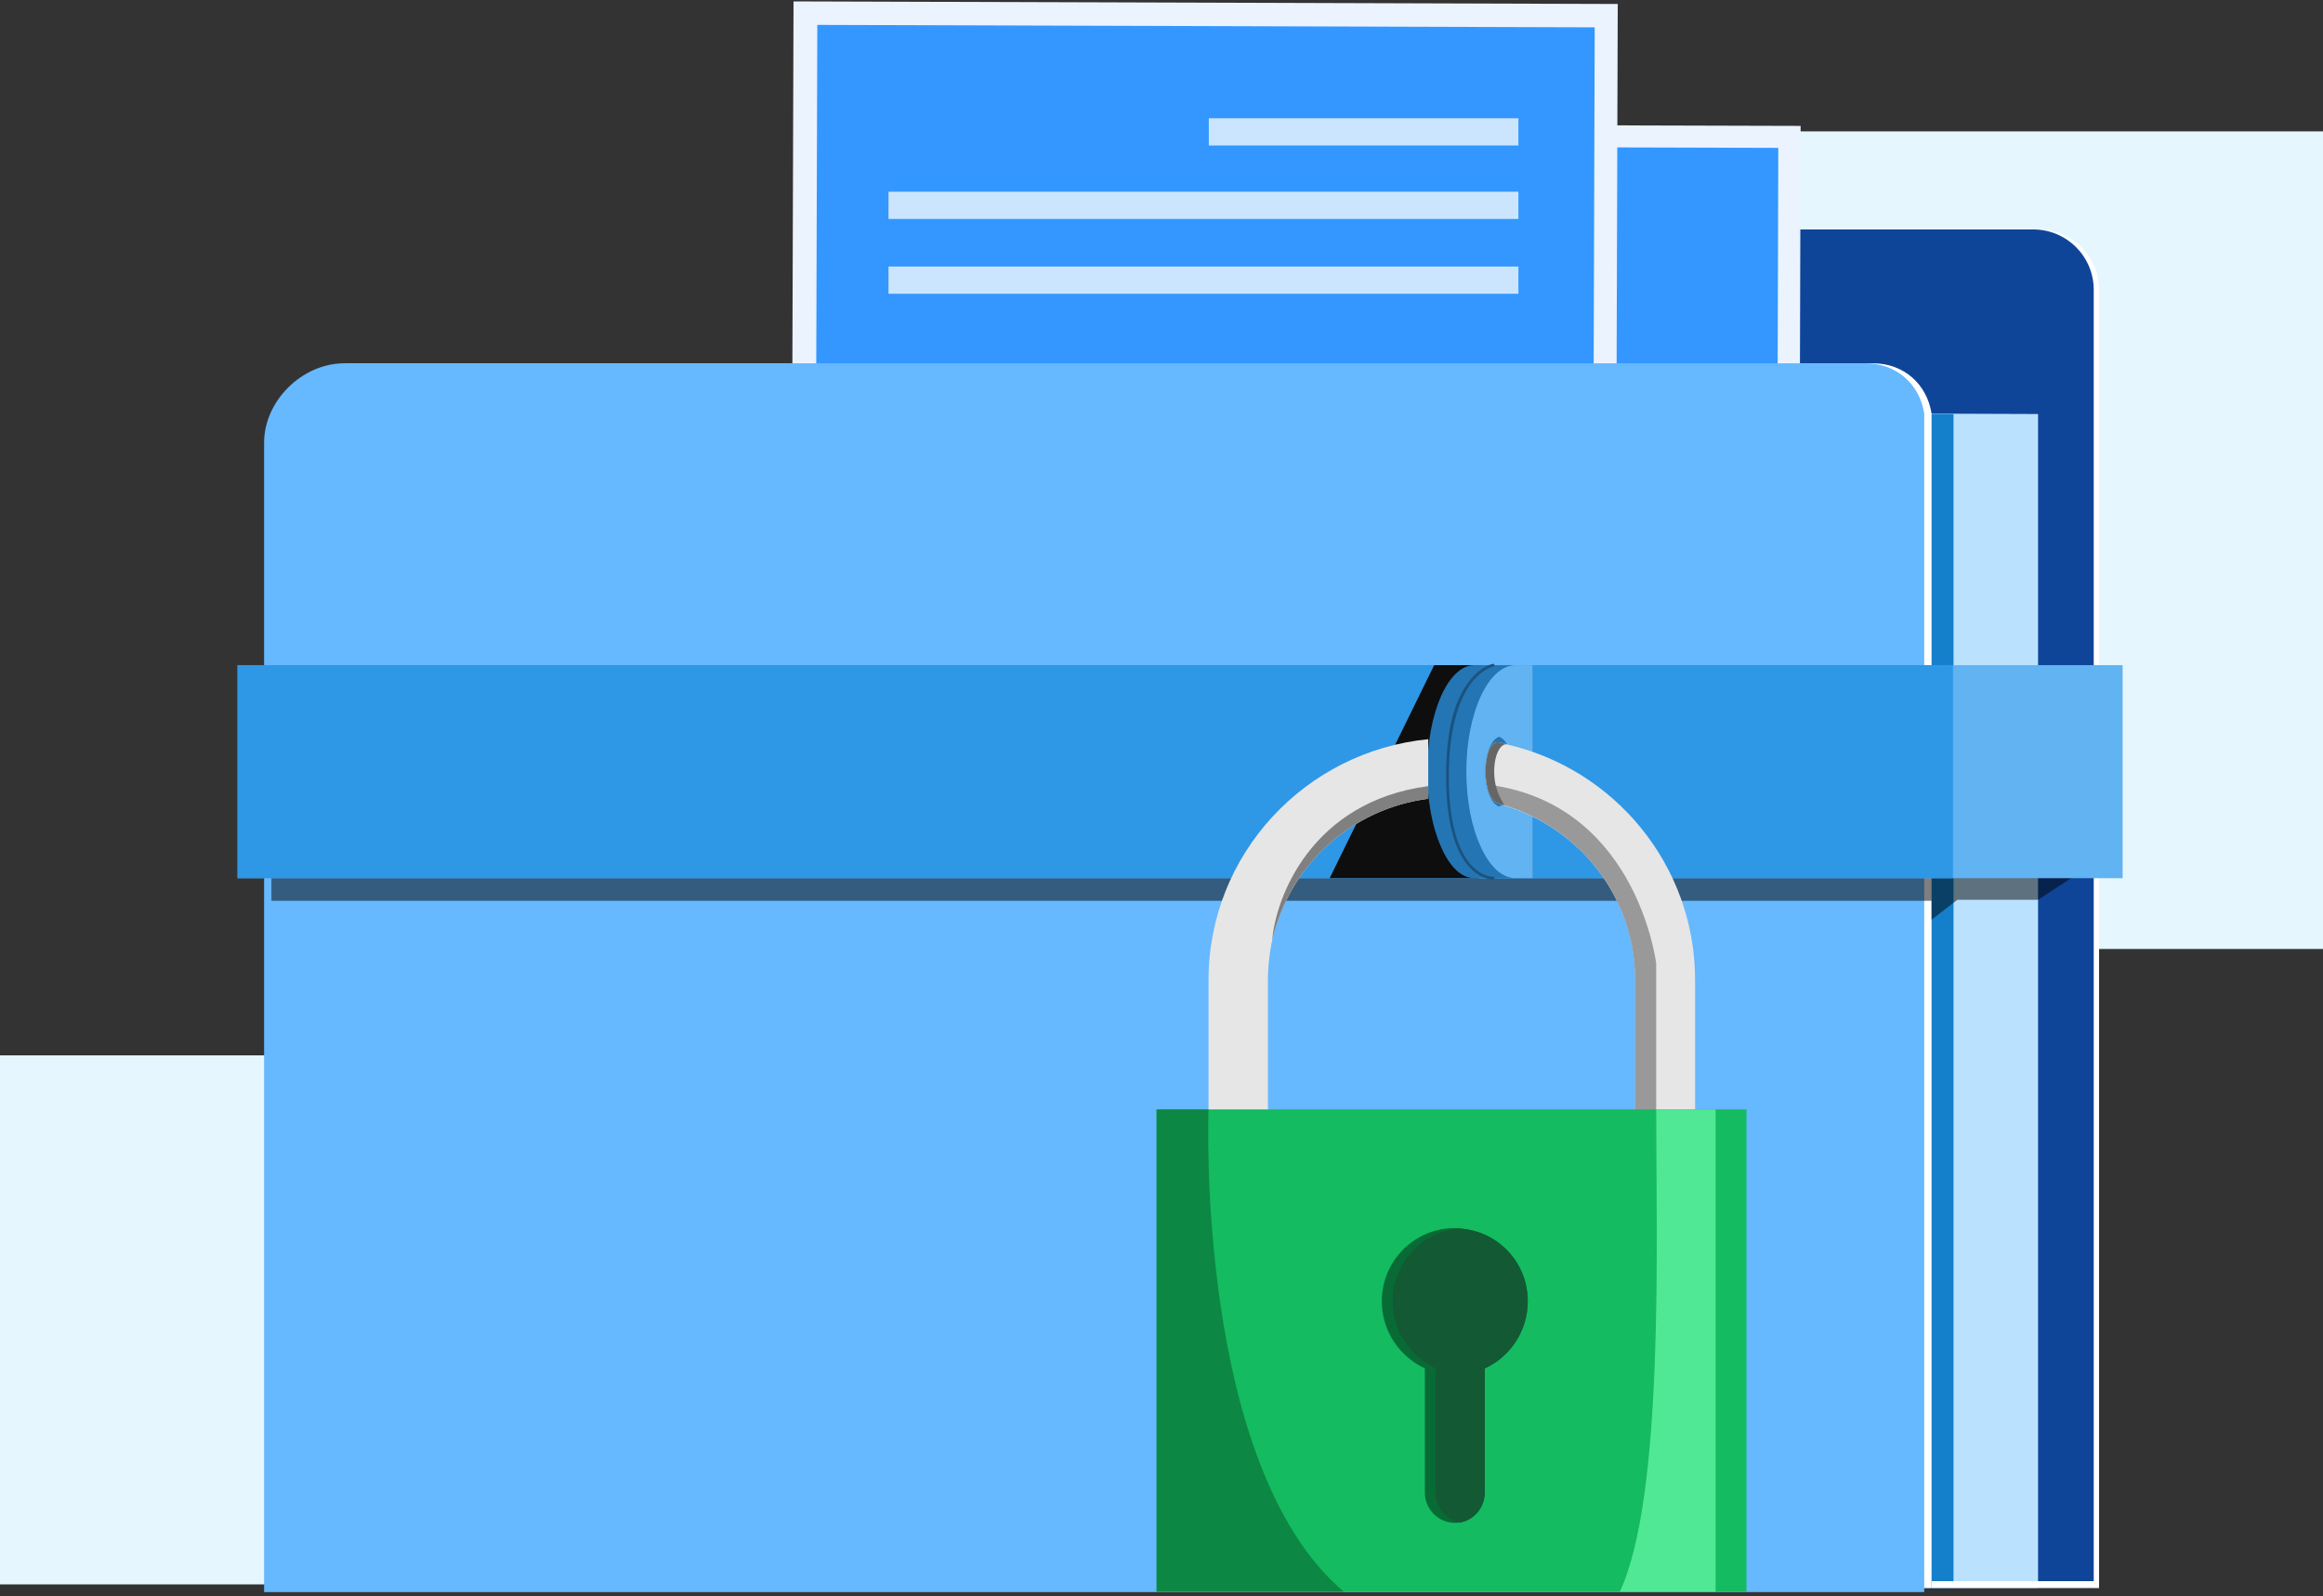 <svg xmlns="http://www.w3.org/2000/svg" width="601" height="413" viewBox="0 0 601 413" fill="none"><rect x="0" y="0" width="601" height="413" fill="#333333" stroke="none"/><path d="M374.857 245.571L601 245.571V34L374.857 34V245.571Z" fill="#E6F6FF"></path><path d="M-0 410.004H152.266L152.266 273.103H-0L-0 410.004Z" fill="#E6F6FF"></path><path d="M345.595 94.01V75.007C345.595 66.376 352.584 59.381 361.207 59.381H527.449C536.075 59.381 543.067 66.376 543.067 75.007V410.91H113.05V94.01H345.595Z" fill="white"></path><path d="M344.213 94.01V75.007C344.213 66.376 351.202 59.381 359.826 59.381H526.067C534.694 59.381 541.685 66.376 541.685 75.007V410.91H111.666V94.01H344.21H344.213Z" fill="#0F4599"></path><path d="M527.279 107.141V410.912H128.932V105.648L527.279 107.141Z" fill="#BAE2FF"></path><path d="M505.41 107.141V410.912H107.062V105.648L505.41 107.141Z" fill="#1480CC"></path><path d="M91.002 94.013H484.542C492.618 94.013 498.568 99.481 499.729 107.044V410.913H70.22V114.754C70.124 103.839 79.969 94.013 91.005 94.013H91.002Z" fill="white"></path><path d="M235.357 206.822L465.365 207.465L465.853 32.579L235.845 31.936L235.357 206.822Z" fill="#EBF3FF"></path><path d="M241.379 198.434L459.622 199.044L460.071 38.267L241.828 37.658L241.379 198.434Z" fill="#3397FF"></path><path d="M441.228 186.084L300.978 185.69L377.662 112.087L441.228 186.084Z" fill="#E3EEFF"></path><path d="M377.455 185.906L259.613 185.574L323.558 124.744L377.455 185.906Z" fill="#E3EEFF"></path><path d="M345.345 107.205C351.688 100.859 351.688 90.569 345.345 84.223C339.002 77.877 328.718 77.877 322.374 84.223C316.031 90.569 316.031 100.859 322.374 107.205C328.718 113.551 339.002 113.551 345.345 107.205Z" fill="#E3EEFF"></path><path d="M204.717 185.892L417.954 186.562L418.537 1.032L205.299 0.362L204.717 185.892Z" fill="#EBF3FF"></path><path d="M210.917 177.003L412.045 177.635L412.58 7.075L211.453 6.443L210.917 177.003Z" fill="#3397FF"></path><path d="M392.842 30.605H312.74V37.646H392.842V30.605Z" fill="#CCE5FF"></path><path d="M229.871 56.657L392.841 56.657V49.616L229.871 49.616V56.657Z" fill="#CCE5FF"></path><path d="M229.871 76.017L392.841 76.017V68.975L229.871 68.975V76.017Z" fill="#CCE5FF"></path><path d="M89.107 94.013H482.646C490.723 94.013 496.673 99.481 497.833 107.044V412.003H68.325V114.754C68.228 103.839 78.074 94.013 89.109 94.013H89.107Z" fill="#66B8FF"></path><path d="M499.726 410.912H543.064V409.164H499.726V410.912Z" fill="white"></path><g style="mix-blend-mode:darken" opacity="0.5"><path d="M543.067 222.539L527.279 232.845H506.422L499.729 237.998V233.101H70.22V222.539H543.067Z" fill="black"></path></g><path d="M61.468 227.253L549.165 227.253V172.122L61.468 172.122V227.253Z" fill="#61B3F2"></path><path d="M61.468 227.253L505.262 227.253V172.122L61.468 172.122V227.253Z" fill="#2E97E6"></path><path d="M382.576 172.122V227.234H344.014L371.05 172.122H382.576Z" fill="#0E0E0E"></path><path d="M369.246 199.626C369.246 207.252 370.579 214.156 372.816 219.123C375 224.208 378.039 227.233 381.394 227.233H391.633V172.141H381.394C374.679 172.141 369.244 184.491 369.244 199.626H369.246ZM378.944 208.707C377.027 208.101 375.536 204.348 375.536 199.626C375.536 194.904 377.027 191.273 378.944 190.667C380.864 191.273 382.355 195.028 382.355 199.626C382.355 204.224 380.864 208.101 378.944 208.707Z" fill="#2475B3"></path><path d="M374.464 199.626C374.464 207.252 375.859 214.156 378.198 219.123C380.484 224.208 383.661 227.233 387.174 227.233H391.636V172.141H387.174C380.15 172.141 374.461 184.491 374.461 199.626H374.464ZM379.372 199.626C379.372 195.026 382.272 191.273 384.278 190.667C386.286 191.273 387.848 195.028 387.848 199.626C387.848 204.224 386.286 208.101 384.278 208.707C382.272 208.101 379.372 204.348 379.372 199.626Z" fill="#3F9EE6"></path><path d="M374.155 199.626C374.155 207.252 375.487 214.156 377.725 219.123C379.908 224.208 382.948 227.233 386.302 227.233H396.541V172.141H386.302C379.588 172.141 374.152 184.491 374.152 199.626H374.155ZM383.852 208.707C381.935 208.101 380.444 204.348 380.444 199.626C380.444 194.904 381.935 191.273 383.852 190.667C385.772 191.273 387.263 195.028 387.263 199.626C387.263 204.224 385.772 208.101 383.852 208.707Z" fill="#2475B3"></path><path d="M379.369 199.626C379.369 207.252 380.764 214.156 383.104 219.123C385.389 224.208 388.566 227.233 392.08 227.233H396.541V172.141H392.08C385.056 172.141 379.367 184.491 379.367 199.626H379.369ZM384.277 199.626C384.277 195.026 385.839 191.273 387.845 190.667C389.853 191.273 391.415 195.028 391.415 199.626C391.415 204.224 389.853 208.101 387.845 208.707C385.839 208.101 384.277 204.348 384.277 199.626Z" fill="#61B3F2"></path><path d="M386.254 227.595C385.818 227.595 383.322 227.479 380.683 224.944C377.69 222.067 374.12 215.57 374.12 200.949C374.12 186.328 377.375 179.853 380.105 176.289C383.112 172.367 386.114 171.81 386.24 171.788C386.437 171.756 386.62 171.885 386.655 172.082C386.687 172.276 386.558 172.462 386.364 172.497C386.335 172.502 383.465 173.051 380.627 176.79C377.986 180.27 374.836 187.285 374.836 200.949C374.836 215.282 378.271 221.615 381.152 224.4C383.772 226.932 386.267 226.881 386.286 226.876C386.488 226.867 386.65 227.024 386.658 227.22C386.666 227.417 386.512 227.584 386.316 227.592C386.308 227.592 386.286 227.592 386.254 227.592V227.595Z" fill="#1A5380"></path><path d="M387.842 207.969C388.327 208.09 388.688 208.211 389.172 208.332C389.092 208.413 389.092 208.453 389.172 208.453C408.659 214.266 423.06 232.184 423.06 253.617V299.641H438.552V253.617C438.552 223.831 417.614 198.888 389.657 192.591C389.051 192.348 388.445 192.227 387.842 192.108C383.362 191.139 382.999 207.244 387.842 207.969Z" fill="#E6E6E6"></path><path d="M369.505 191.284V206.697C349.536 209.27 333.415 224.09 329.126 243.46C329.002 243.942 328.883 244.306 328.883 244.669C328.641 245.76 328.52 246.727 328.399 247.818C328.157 249.755 328.035 251.694 328.035 253.631V299.654H312.665V253.631C312.665 221.081 337.668 194.411 369.505 191.287V191.284Z" fill="#E6E6E6"></path><path d="M387.484 203.421C423.809 209.794 428.485 249.361 428.485 249.361V299.651H423.036V253.628C423.036 231.745 408.037 213.452 387.853 208C386.31 207.499 385.349 202.979 385.349 202.979C385.349 202.979 386.305 203.195 387.484 203.421Z" fill="#999999"></path><path d="M369.505 203.422V206.697C349.536 209.27 333.415 224.09 329.126 243.46C329.993 232.155 339.365 207.449 369.505 203.422Z" fill="#808080"></path><path d="M387.842 207.969C388.327 208.09 388.688 208.211 389.172 208.332C388.809 207.362 386.841 205.162 386.598 200.564C386.356 195.839 387.958 192.647 389.657 192.591C389.051 192.348 388.445 192.227 387.842 192.108C383.362 191.139 382.999 207.244 387.842 207.969Z" fill="#666666"></path><path d="M451.841 287.094H299.23V411.906H451.841V287.094Z" fill="#14BB60"></path><path d="M377.832 317.925C377.347 317.804 376.863 317.804 376.378 317.804C365.972 317.804 357.497 326.237 357.497 336.751C357.497 344.449 362.098 351.051 368.632 354.106V386.251C368.632 390.532 372.141 394.076 376.375 394.076C376.739 394.076 377.224 394.076 377.587 393.955H377.948C381.459 393.22 384.124 390.044 384.124 386.254V354.108C390.655 351.175 395.257 344.452 395.257 336.753C395.257 326.73 387.629 318.663 377.829 317.93L377.832 317.925Z" fill="#086B35"></path><path d="M377.832 317.925C368.029 318.534 360.281 326.725 360.281 336.748C360.281 344.446 364.882 351.048 371.416 354.103V386.249C371.416 390.039 374.079 393.217 377.59 393.95H377.95C381.461 393.214 384.127 390.039 384.127 386.249V354.103C390.658 351.17 395.259 344.446 395.259 336.748C395.259 326.725 387.632 318.657 377.832 317.925Z" fill="#135933"></path><path d="M347.657 411.906H299.23V287.094H312.665C312.665 287.094 309.098 379.186 347.657 411.906Z" fill="#0D8744"></path><path d="M419.076 411.906C430.642 387.146 428.485 320.578 428.485 287.094H443.856V411.906H419.076Z" fill="#50E895"></path></svg>